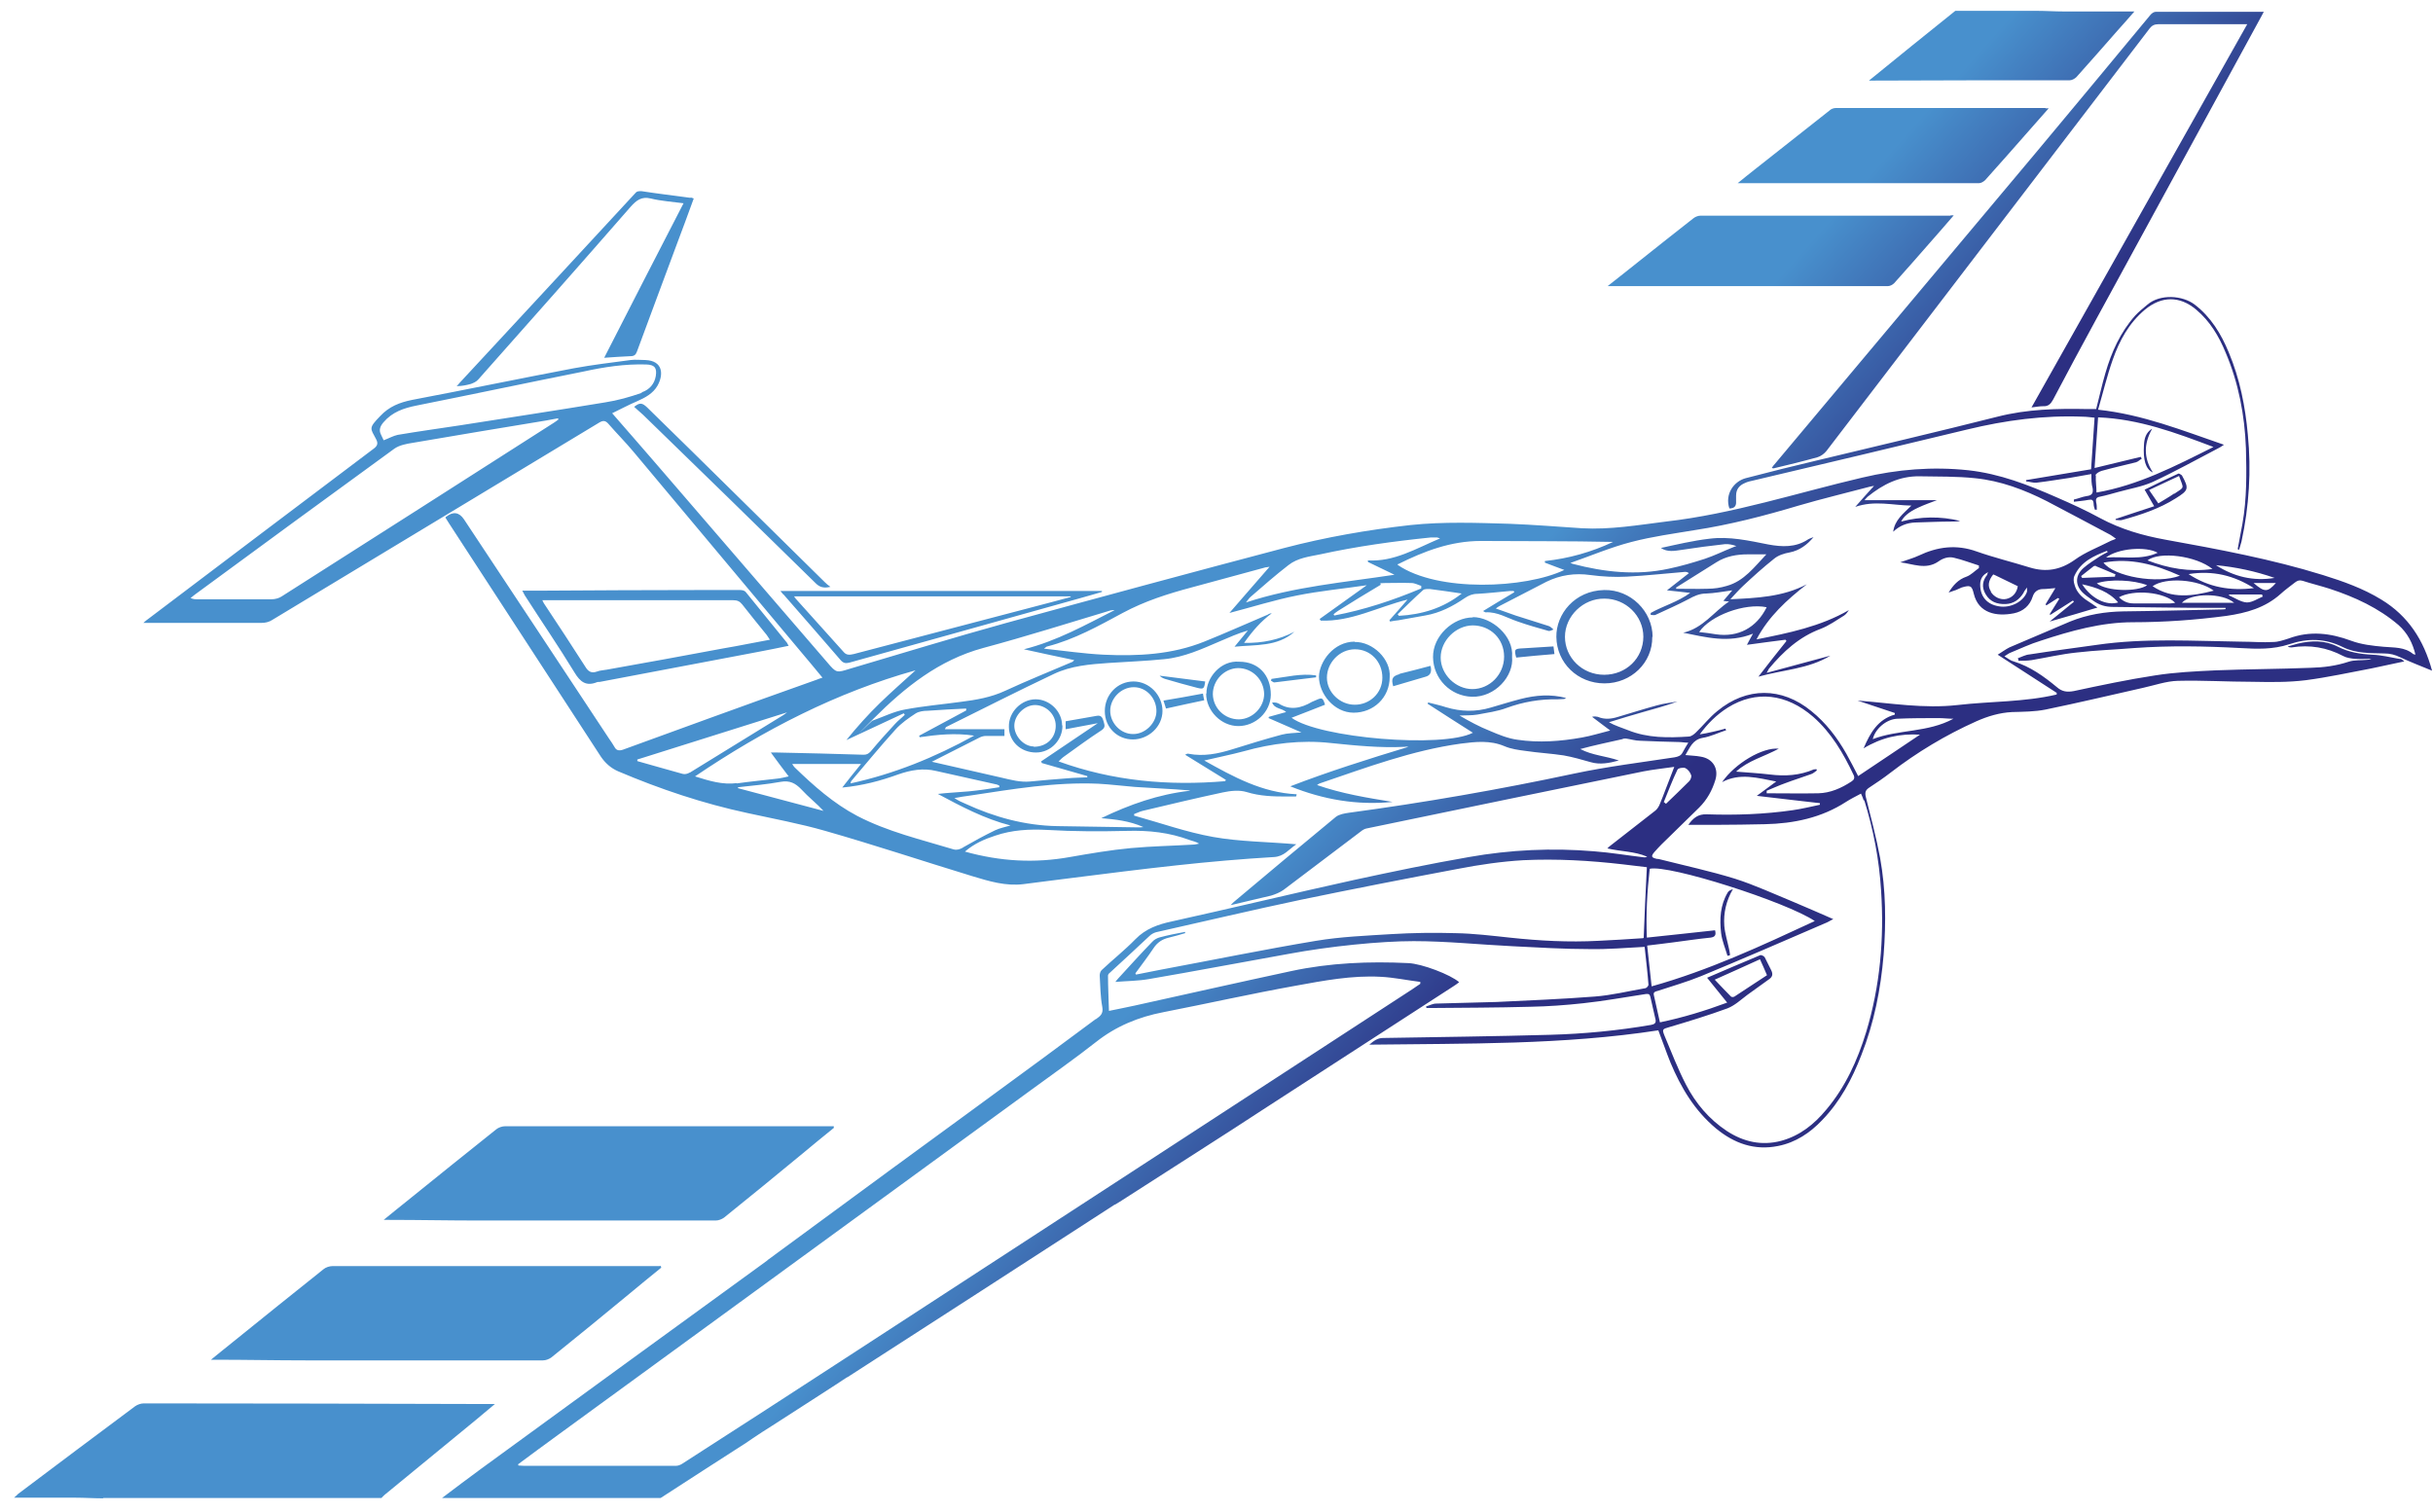 <?xml version="1.0" encoding="UTF-8"?>
<svg xmlns="http://www.w3.org/2000/svg" version="1.1" xmlns:xlink="http://www.w3.org/1999/xlink" viewBox="0 0 763.5 474.7">
  <defs>
    <style>
      .cls-1 {
        fill: url(#linear-gradient);
      }
    </style>
    <linearGradient id="linear-gradient" x1="761" y1="707.6" x2="152" y2="168.3" gradientTransform="translate(0 -113.3)" gradientUnits="userSpaceOnUse">
      <stop offset=".2" stop-color="#2c2f82"/>
      <stop offset=".3" stop-color="#2c2f82"/>
      <stop offset=".5" stop-color="#2c2f82"/>
      <stop offset=".6" stop-color="#4890cd"/>
    </linearGradient>
  </defs>
  <!-- Generator: Adobe Illustrator 28.7.5, SVG Export Plug-In . SVG Version: 1.2.0 Build 176)  -->
  <g>
    <g id="Layer_1">
      <g id="Layer_1-2" data-name="Layer_1">
        <g id="Layer_1-2">
          <path class="cls-1" d="M639.1,3.4c2.8,0,5.7.2,8.5.2h22.2c-1.9,2.2-3.6,4.1-5.3,6-4.3,4.9-8.6,9.8-12.9,14.6-.5.5-1.4,1-2.1,1-20.5,0-41.1,0-61.6.1h-1.4c9.2-7.5,18.1-14.7,27.1-21.9h25.6,0ZM612.1,67.7h-78.5c-.8,0-1.7.4-2.3.9-5.8,4.5-11.5,9.1-17.2,13.6-3.1,2.5-6.2,4.9-9.6,7.6h88c.6,0,1.4-.4,1.9-.9,3.8-4.2,7.5-8.5,11.3-12.8,2.4-2.7,4.8-5.5,7.4-8.5h-1ZM641.9,33.9h-65.8c-.7,0-1.5.3-2,.8-7.9,6.2-15.8,12.5-23.7,18.7-1.6,1.3-3.2,2.5-5.1,4.1h75.7c.7,0,1.5-.5,2-1,4.7-5.2,9.3-10.5,13.9-15.7,1.9-2.2,3.9-4.4,6-6.8h-1ZM32.4,470.3c-2.9,0-5.8-.2-8.7-.2H4.4c.7-.6,1-.9,1.3-1.2,12.2-9.2,24.5-18.4,36.7-27.5.7-.5,1.8-.9,2.7-.9,36.1,0,72.2.1,108.4.2h1.8c-2.2,1.8-4.2,3.5-6.1,5.1-9.5,7.8-19,15.6-28.5,23.4-.4.3-.7.7-1,1H32.4ZM207.2,397.4h-102.8c-1,0-2.2.4-2.9,1-9.5,7.6-19,15.2-28.5,22.9-2.2,1.8-4.4,3.5-6.8,5.5h1.8c9.3,0,18.6.2,27.9.2h74.5c.9,0,1.9-.4,2.6-.9,8.2-6.6,16.4-13.3,24.5-20,3.3-2.7,6.6-5.5,10-8.2,0-.2-.1-.4-.2-.6h-.1ZM261.4,353.5h-102.8c-1,0-2.2.4-2.9,1-9.5,7.6-19,15.2-28.5,22.9-2.2,1.8-4.4,3.5-6.8,5.5h1.8c9.3,0,18.6.2,27.9.2h74.5c.9,0,1.9-.4,2.6-.9,8.2-6.6,16.4-13.3,24.5-20,3.3-2.7,6.6-5.5,10-8.2,0-.2-.1-.4-.2-.6h-.1ZM637.5,127.9c22.7-40.3,45.1-80.1,67.7-120.3h-27.9c-1.2,0-2,.4-2.7,1.3-33.8,44.2-67.6,88.4-101.4,132.6-.7.9-1.8,1.7-2.8,2-4.6,1.3-9.2,2.4-13.8,3.5,0,0-.3,0-.6-.1.3-.5.6-.9.9-1.2,27.5-32.8,55-65.6,82.5-98.4,11.9-14.2,23.6-28.4,35.4-42.6.4-.5,1.1-1,1.7-1h33.9c-.3.6-.6,1.1-.8,1.5-17.3,31.7-34.6,63.5-51.9,95.2-4.5,8.3-9,16.6-13.4,25-.7,1.3-1.5,2.2-3.1,2.1-1.1,0-2.2.2-3.8.4h0ZM164.7,186.9c5.2,8.1,10.6,16,15.6,24.2,1.8,3,3.7,4.4,7.1,3,.3-.1.6,0,1-.1,16.5-3.1,33.1-6.3,49.6-9.4,3.1-.6,6.2-1.2,9.5-1.9-.3-.4-.4-.7-.5-.9-4.3-5.3-8.7-10.7-13-16-.3-.4-1.1-.6-1.7-.6h-12.6c-16.7,0-33.4.1-50.2.2h-5.6c.4.7.6,1.1.8,1.5h0ZM172.2,188.4h57.9c1.2,0,2,.3,2.8,1.3,2.5,3.2,5.1,6.4,7.7,9.6.3.4.6.9,1,1.5-5,.9-9.7,1.9-14.5,2.7-12.2,2.3-24.4,4.5-36.7,6.7-1,.2-2.1.2-3.1.6-1.7.6-2.7,0-3.6-1.5-4.3-6.7-8.6-13.3-13-19.9-.1-.2-.3-.5-.5-1h2ZM216.7,62.1c-5.1-.7-10.3-1.3-15.4-2.1-1,0-1.5,0-2.1.8-18.3,19.8-36.6,39.6-54.9,59.3-.3.4-.7.8-1,1.1,1.6,0,3.1-.3,4.5-.7.8-.3,1.7-.7,2.3-1.4,16-18,32-36.1,47.8-54.2,1.8-2,3.4-3.3,6.3-2.6,3.2.8,6.6,1,10.3,1.5-8.4,16.3-16.6,32.2-24.9,48.5,3-.2,5.6-.4,8.2-.5,1.2,0,1.7-.4,2.1-1.5,4.1-11.2,8.3-22.3,12.4-33.4,1.8-4.8,3.6-9.6,5.4-14.6-.5-.2-.8-.3-1-.3h0ZM702.7,172.4c.2-.8.5-1.6.7-2.4,2.4-11.1,3.1-22.3,2-33.5-.8-8.9-2.5-17.6-6-25.9-2.4-5.8-5.6-11.1-10.7-15-3.8-2.9-10.8-3.4-14.8,0-1.3,1.1-2.7,2.2-3.9,3.5-4.6,5.2-7.4,11.4-9.3,18-1.1,3.7-1.9,7.5-2.9,11.3h-2.7c-9.5-.2-18.9,0-28.3,2.4-18.6,4.7-37.4,9.1-56.1,13.6-7.6,1.8-15.3,3.7-22.9,5.7-3.7,1-6.6,5-5.1,9.5,1.5,0,2.2-.7,2.1-2.2v-1.8c0-2.1,1.1-3.3,2.8-4,.8-.4,1.8-.6,2.7-.8,22.4-5.3,44.8-10.6,67.1-16,12-2.9,24-4.5,36.3-4,1.2,0,2.3.2,3.6.3-.4,5.5-.7,10.7-1.1,16.2-6.8,1.1-13.6,2.3-20.4,3.4v.4c1.1.1,2.2.5,3.3.4,3.5-.4,6.9-1,10.4-1.5,2.2-.4,4.4-.8,6.8-1.2,0,1.7,0,3.1.4,4.5.2,1.5-.2,2.2-1.8,2.4-1.4.2-2.7.8-4.1,1.1,0,.2,0,.4,0,.7,1.5-.2,3.1-.3,4.6-.6,1.1-.2,1.5,0,1.6,1.2,0,.6.2,1.3.4,1.9h.6c0-.8,0-1.6-.2-2.3-.2-1,0-1.6,1.2-1.8,2-.4,3.9-1,5.8-1.5,3.6-1,7.3-1.6,10.7-3.1,7.1-3.3,13.9-7.1,20.8-10.7.4-.2.9-.5,1.6-1-13.1-4.5-25.5-9.5-39.5-11,1.6-5.5,2.8-10.6,4.6-15.7,2.1-6,5.1-11.5,10.1-15.7,5.2-4.3,10.9-4.4,16.1,0,4.3,3.6,7.1,8.3,9.2,13.4,4.1,9.6,6,19.7,6.4,30.1.2,7.9.3,15.8-1.1,23.7-.5,2.7-1,5.3-1.5,8,.2,0,.3.1.5.2h0v-.2ZM657.6,149.2c0-.5,1.2-1.2,1.9-1.4,3.6-1,7.2-1.8,10.8-2.7.7-.2,1.2-.8,1.8-1.1l-.3-.6c-4.7,1.1-9.4,2.3-14.5,3.5.4-5.4.7-10.6,1.1-15.9,12.8.5,24.3,4.8,36.2,9.3-12,6-23.5,12-36.7,14.3,0-1.8-.3-3.5-.2-5.3h0ZM245.8,186.5c6,6.9,12,13.7,18,20.7.8.9,1.5,1.1,2.7.8,23.9-6.7,47.8-13.3,71.6-20,2.6-.7,5.2-1.5,7.7-2.2v-.3h-100.9c.4.5.7.8.9,1.1h0ZM336,187.2v.2c-2,.5-4,1.1-6,1.6-20.7,5.4-41.4,10.9-62.1,16.3-1.3.3-2.3.4-3.2-.7-5-5.6-10.1-11.2-15.1-16.8-.1-.1-.2-.3-.4-.6h86.8ZM259.2,183.1c-9.3-9.2-18.7-18.4-28-27.6s-18.7-18.4-28.1-27.6c-1.6-1.5-2.3-1.6-4.1-.2,1,.9,1.9,1.7,2.8,2.5,18.1,17.6,36.2,35.2,54.2,52.9,1.2,1.2,2.5,1.6,4.6,1.1-.7-.5-1.1-.8-1.5-1.2h.1ZM663.9,162.7v.5c.7,0,1.5.2,2.1,0,5.8-1.6,11.6-3.5,16.8-6.8,4-2.5,4.2-3,1.9-7.2h0c-.4-.3-.9-.7-1.2-.5-3.5,1.6-6.9,3.2-10.5,5,1,1.8,2,3.4,3,5.2-4.1,1.3-8.1,2.7-12.1,4h0v-.2ZM682.3,154.9c-1.6,1.1-3.2,2-5,3.1-1-1.4-1.9-2.7-2.9-4.2,3.2-1.5,6.2-2.9,9.4-4.4,1.5,4.2,1.9,3.3-1.5,5.6h0ZM518.6,199.9c0-8-6.9-14.9-15.2-14.7-9.3.2-15.1,7.6-15,14.7.1,8.2,6.7,14.6,15.1,14.6s15.1-6.5,15-14.6h0ZM515.7,199.8c0,6.8-5.4,12-12.3,12s-12.3-5.4-12.3-11.9,5.7-12.1,12.4-12c6.7,0,12.2,5.4,12.2,12h0ZM462.2,193.8c-6.2,0-12.6,5.8-12.5,12.5.1,6.8,5.5,12.2,12.2,12.4,7.3.2,13.2-6.5,12.6-12.5.6-6.6-6.4-12.5-12.3-12.5h0ZM462.1,216.3c-5.3,0-10-4.6-10-9.9s4.7-10,10-10.1c5.6,0,9.9,4.2,9.9,9.8s-4.5,10.2-10,10.2h.1ZM425.1,201.4c-6.6,0-11.1,6.3-11.2,11,0,5.3,4.7,11.3,10.9,11.3s11.3-4.7,11.3-11.2c.4-5.6-5.3-11.1-11-11h0ZM425.1,221.2c-4.6,0-8.7-3.9-8.7-8.5s3.9-8.9,8.8-8.9,8.6,3.9,8.6,8.9-4.1,8.5-8.6,8.5h0ZM378.5,217.7c0,5.4,4.7,10.2,10.1,10.2s10.1-4.4,10.2-9.8c0-6.2-3.9-10.4-9.9-10.4-5.9-.5-10.4,5.1-10.3,10h-.1ZM388.8,225.8c-4.5,0-8.1-3.5-8.2-7.9,0-4.4,3.6-8.1,7.9-8.2,4.5,0,8.1,3.6,8.2,8.1,0,4.2-3.6,7.9-7.9,8h0ZM364.8,223.2c0-5-4.1-9.3-9.1-9.3s-9,4.1-9,9.3,4,8.9,8.8,8.9,9.3-3.9,9.3-9h0ZM362.9,223.2c0,3.8-3.6,7.3-7.4,7.2-3.8,0-7.1-3.4-7.1-7.3s3.4-7.4,7.4-7.4,7.1,3.5,7.1,7.5h0ZM333.3,227.7c0-4.4-3.9-8.2-8.3-8.2s-8.5,3.9-8.4,8.6c0,4.6,3.7,8.1,8.5,8.1s8.4-4.1,8.3-8.5h-.1ZM324.4,234.3c-3.1,0-6.1-3.2-6.1-6.5s3.2-6.5,6.5-6.5,6.5,2.8,6.5,6.5-2.7,6.6-6.9,6.6h0ZM439.2,211.6c-2.2.6-2.7,1.4-2,3.8,3.4-1,6.8-2,10.2-3,1.5-.4,2-1.6,1.5-3.4-3.3.9-6.5,1.7-9.7,2.5h0ZM477.9,203.5c-2.6.1-2.8.3-2.1,2.9,4-.4,8-.8,12-1.1-.1-.9-.2-1.6-.3-2.4-3.3.2-6.4.4-9.6.6h0ZM377.9,219.8c-.2-.8-.3-1.4-.4-2.1-4.2.8-8.2,1.5-12.4,2.2.3.8.5,1.6.8,2.5,4.1-.9,8.1-1.8,12-2.6h0ZM363.9,212.1c.5.5,1.1.8,1.7,1,3.3,1,6.7,1.9,10.1,2.8,2,.5,2.2.3,2.5-2-4.7-.6-9.5-1.2-14.2-1.8h-.1ZM398.8,213.6c.4.2.7.6,1.1.6,4.4-.5,8.7-1.1,13.1-1.6v-.6c-4.7-.7-9.3.5-14,1.1,0,.2-.1.3-.2.5h0ZM542.9,299.9c0-.7-.2-1.3-.3-2-.5-2.4-1.3-4.9-1.5-7.3-.3-4,.6-7.9,2.7-11.5-.7.2-1.3.5-1.6,1-2.4,4-2.6,8.4-2.1,12.8.3,2.4,1.3,4.7,2,7.1.3,0,.5-.1.8-.2h0ZM675.3,134.6c-1.9,1.2-2.4,3-2.5,5.1-.3,4.6.5,7.6,2.8,8.6-3-4.6-2.8-9.1-.3-13.6h0ZM753.3,206.8c.3,0,.6.4,1.2.8-3.7.8-7,1.5-10.3,2.2-6.9,1.3-13.7,2.8-20.6,3.7-5.6.7-11.2.6-16.8.5-7.8,0-15.6-.5-23.4-.3-3.6.1-7.3,1.4-10.9,2.2-10.2,2.3-20.3,4.7-30.5,6.8-3.4.7-7.1.7-10.6.8-3.9.2-7.6,1.3-11.2,2.9-9.6,4.3-18.6,9.7-26.9,16.1-2.2,1.7-4.4,3.2-6.7,4.7-1.2.8-1.4,1.5-1.1,2.9,1.6,6.4,3.3,12.8,4.5,19.2,1.8,10,1.9,20.2,1.1,30.4-.9,10.8-3,21.4-7,31.5-2.9,7.5-6.6,14.5-12.3,20.4-3.8,4-8.3,7-13.8,8.1-7.4,1.5-13.8-.8-19.5-5.5-6.7-5.6-11-12.8-14.3-20.7-1.3-3.2-2.4-6.5-3.8-10.1-29.9,4.6-60.1,4.1-90.7,4.5,1.4-1.2,2.6-2.1,4.3-2.1,17.5-.3,35-.5,52.5-1,10.6-.3,21.1-1.3,31.6-3.1,1.1-.2,1.7-.6,1.4-1.8-.5-2.3-1.1-4.7-1.6-7-.2-.8-.5-1-1.4-.9-6.6,1-13.1,2.2-19.7,2.9-5.5.6-11,1-16.5,1.1-10.5.3-21.1.3-31.6.4h-1.1c0-.2,0-.4-.1-.5,1.1-.3,2.1-.9,3.2-.9,6.3-.2,12.6-.3,18.9-.5,10.3-.5,20.5-.9,30.8-1.7,5.3-.4,10.6-1.7,15.8-2.6.5,0,1.2-.8,1.1-1.2-.3-4-.8-7.9-1.2-11.8-5.8.3-11.5.8-17.2.7-8.1,0-16.2-.5-24.2-.9-10.4-.5-20.7-1.6-31.1-1.6s-26.3,1.6-39.2,4c-14.6,2.6-29.2,5.4-43.8,7.9-3.4.6-6.8.6-10.6.9.5-.6.8-1,1.1-1.3,3.5-3.8,6.9-7.6,10.5-11.3.6-.7,1.6-1.2,2.4-1.4,2.6-.7,5.3-1.2,7.9-1.7v.4c-1.7.5-3.4,1-5.1,1.4-2.1.5-3.6,1.5-4.8,3.3-1.8,2.7-3.8,5.3-5.7,7.9,0,.1.1.3.2.4,2.7-.5,5.4-1.1,8.1-1.6,16.1-3,32.2-6.3,48.4-9,7.8-1.3,15.7-1.6,23.6-2.1,6.7-.4,13.4-.5,20.2-.3,5.7.1,11.3.8,17,1.4,9.3,1,18.5,1.5,27.8,1,4.5-.2,9.1-.5,13.6-.8.2,0,.4,0,.6-.1.3-7.4.6-14.7,1-22.2-2.5-.3-5-.6-7.5-.9-10.4-1.2-20.8-1.8-31.3-1.3-6.8.4-13.7,1.4-20.4,2.7-16.5,3.1-32.9,6.3-49.3,9.7-15.2,3.2-30.3,6.8-45.5,10.2-.7.2-1.5.6-2.1,1.2-4.1,3.8-8.2,7.7-12.4,11.5-.3.2-.6.6-.6.9,0,3.6.2,7.2.3,11.1,2.9-.6,5.5-1.1,8.2-1.7,16.3-3.6,32.7-7.3,49-10.8,12.1-2.6,24.5-3.1,36.8-2.5,4.2.2,13.2,3.6,15.9,6-.7.5-1.3,1-2,1.4-19.9,12.9-39.7,25.7-59.6,38.6-6.1,4-12.3,8-18.4,11.9l-26.5,17h0c-.5.3-1,.6-1.5.9h-.1c-28,18.1-55.9,36.2-83.9,54.2h-.1c0,.1-23.8,15.4-23.8,15.4h0c-1.9,1.2-3.8,2.4-5.7,3.7l-2.2,1.5h0c-9,5.8-17.9,11.5-26.8,17.3h-68.6c4.1-3.1,8.2-6.2,12.3-9.2,29.9-21.8,59.8-43.6,89.7-65.3.2-.2.4-.4.6-.5l38.5-28.3c15.9-11.6,31.6-23.1,47.4-34.7h0l16.6-12.3h.1c1.4-1,2.4-1.7,2-3.9-.6-3.2-.6-6.5-.8-9.8,0-.6.2-1.3.6-1.7,3.5-3.3,7.3-6.3,10.6-9.7,3.2-3.3,7.2-4.7,11.5-5.6,19-4.2,38-8.8,57.1-13,12-2.6,24-5.1,36.1-7.2,13-2.3,26.1-2.9,39.2-1.8,5.3.4,10.5,1.3,15.7,1.9.3,0,.6,0,1-.2-3.9-1.7-8.2-1.6-12.5-2.6.4-.4.7-.7,1-.9,4.7-3.7,9.4-7.3,14.1-11,.6-.5,1.1-1.3,1.4-2.1,1.3-3.1,2.4-6.3,3.7-9.5.2-.5.4-1.1.8-2.1-3.4.5-6.5.8-9.6,1.4-28.9,5.9-57.9,11.9-86.8,17.9-.7.1-1.4.5-2,1-8.1,6.1-16.1,12.2-24.2,18.3-1.1.8-2.6,1.4-3.9,1.8-4.1,1-8.2,1.9-12.7,3,.6-.6.8-.9,1.1-1.1,10.6-8.9,21.2-17.8,31.9-26.6,1-.8,2.7-1.1,4.1-1.3,23.7-3.2,47.3-7.3,70.7-12.3,10.4-2.2,21-3.5,31.5-5.1,1.1-.2,2-.5,2.5-1.5s1.1-1.9,1.8-3.1c-1.2,0-2.1-.2-3-.2-4-.1-8.1-.2-12.1-.4-1.5,0-3-.5-4.5-.7-.4,0-.8,0-1.1.2-4.4,1-8.8,1.9-13.2,3.1,3.8,2,8.1,2.2,12.1,3.6-3,.8-5.9,1.4-8.9.5-2.8-.8-5.6-1.6-8.4-2.1-3.9-.6-7.9-.8-11.9-1.4-2.3-.3-4.6-.6-6.7-1.5-4.5-1.9-9-1.4-13.7-.8-15.2,2.1-29.6,7.5-44,12.4-.4.1-.7.3-1.1.6,7.7,2.7,15.7,4,23.7,5.3-11.1,1.1-21.7-.7-32.1-4.9,12.2-4.7,24.6-8.6,37.1-12.4-.4,0-.8-.1-1.1,0-7.8.4-15.6-.4-23.4-1.2-9.2-1-18.3.1-27.2,2.6-4.1,1.1-8.2,1.9-12.4,2.9,9.1,5.1,18.2,10.1,29,10.6,0,.2-.1.5-.2.7h-3c-4.2,0-8.3-.1-12.5-1.4-2.3-.7-5-.4-7.4.1-8.4,1.8-16.8,3.8-25.2,5.8-.9.2-1.8.7-2.7,1v.5c8.3,2.3,16.4,5.2,24.8,6.7s17.1,1.5,26.1,2.3c-2.4,1.6-3.8,3.8-7,4-10.2.6-20.4,1.5-30.5,2.6-11.1,1.2-22.1,2.6-33.2,4-5,.6-10,1.3-14.9,1.9-5.6.7-10.8-.9-16.1-2.5-15.4-4.7-30.7-9.8-46.1-14.2-8-2.3-16.2-3.8-24.4-5.6-14-3-27.4-7.5-40.6-13.1-2.3-1-4.1-2.6-5.5-4.7-15.8-24.3-31.6-48.6-47.5-73-.4-.6-.8-1.3-1.2-1.9,0-.2.1-.3.2-.3q3.3-2.6,5.6.8c15.2,22.9,30.3,45.8,45.5,68.8.6.9,1.2,1.7,1.7,2.6.6,1.2,1.5,1.3,2.7.9,9.1-3.3,18.1-6.6,27.2-9.9,11.2-4.1,22.5-8.1,33.7-12.1.5-.2,1-.4,1.7-.6-2.4-2.9-4.7-5.7-7-8.4-17.4-20.8-34.9-41.7-52.3-62.5-2.5-3-5.3-5.8-7.9-8.8-.9-1-1.6-1.1-2.8-.4-18.3,11.1-36.7,22.1-55,33.2-15.9,9.6-31.8,19.2-47.7,28.8-.9.6-2.1.9-3.2.9h-37.2c.7-.6,1.1-1,1.6-1.3,23.5-17.8,47.1-35.6,70.7-53.4,1.2-.9,1.4-1.7.7-3-1.8-3.4-2.4-3.4,1.3-7.2,2.8-3,6.1-4.3,10.1-5.1,16.9-3.2,33.7-6.7,50.6-9.9,5.9-1.1,12-1.8,17.9-2.6,1.5-.2,3.1,0,4.6,0,5.6.2,5.8,4.6,3.8,8.1-1.4,2.4-3.8,3.7-6.3,4.8-2.6,1.1-5.2,2.5-7.9,3.8,4.6,5.3,9,10.3,13.3,15.3,18.1,21,36.1,41.9,54.2,62.9,2.9,3.4,2.9,3.3,7.1,2,16.3-4.8,32.5-9.8,48.8-14.3,29.1-8,58.3-15.9,87.5-23.6,13-3.4,26.2-5.7,39.6-7.2,10.4-1.1,20.8-.7,31.1-.4,7.6.3,15.2.9,22.7,1.4,8.9.5,17.6-1,26.4-2.1,21-2.4,41.1-9,61.6-13.8,11-2.6,22-3.5,33.3-2.3,9.9,1.1,18.8,4.6,27.7,8.5,4.6,2,9.2,4.1,13.6,6.5,6.5,3.5,13.4,5.5,20.6,6.8,16.6,3,33.3,6.1,49.4,11.1,6.4,2,12.6,4.2,18.3,7.7,8.4,5.1,13.3,12.7,15.9,22.3-3.4-1.4-6.8-2.7-10-4.2-1.6-.8-3.2-1.2-5-1.2-4.4-.1-9,0-13-2-5.6-2.8-11.1-2.8-16.8-.9-5.1,1.7-10.2,1.5-15.4,1.2-11.1-.6-22.2-.8-33.3,0-6,.5-12,.7-18,1.4-4.8.5-9.5,1.6-14.2,2.4-1.4.2-2.8.2-4.1.2,0-.3,0-.5-.2-.8,1.2-.4,2.4-1.1,3.7-1.2,7-1.1,14-2,21.1-3,15.1-2.2,30.3-1.2,45.5-1,3.3,0,6.6.3,9.8.1,1.7,0,3.3-.6,4.9-1.1,6.7-2.5,13.1-1.7,19.6.7,3.2,1.2,6.8,1.6,10.2,1.9,3.2.3,6.6,0,9.3,2.3,0,.1.4,0,.7.2-.9-3.7-2.5-6.8-5.3-9.3-6.3-5.4-13.7-8.8-21.6-11.4-2.8-.9-5.7-1.6-8.5-2.5-1-.3-1.6-.1-2.4.5-1.5,1.2-3.1,2.3-4.5,3.6-4.9,4.4-10.8,6-17,6.9-9.8,1.3-19.6,2-29.4,2s-19.5,2.7-28.9,5.8c-3.3,1-6.4,2.5-9.6,3.8-.5.2-1,.6-1.8,1.1,1.2.7,2,1.4,2.9,1.6,5.2,1.6,9.5,4.7,13.6,8.1,1.6,1.4,3.2,1.6,5.3,1.2,8.4-1.8,16.9-3.6,25.4-4.9,6.3-1,12.7-1.3,19.1-1.6,9.9-.4,19.9-.4,29.8-.8,4-.1,8-.6,11.9-1.9,1.8-.6,3.9-.4,5.8-.6.5,0,1-.1,1.4-.3-1.7,0-3.4.1-5,0-1.3-.1-2.8-.3-3.9-.9-5.1-2.7-10.5-3.6-16.2-2.7-.4,0-.8,0-1.2-.3,1.1-.3,2.1-.6,3.2-.9,4.3-1,8.5-1.1,12.6,1,3.3,1.7,7,2.3,10.8,2.5,2.8.1,5.6.8,8.4,1.3h.4ZM175.2,131.6s0-.2-.1-.3c-1.3.2-2.5.5-3.8.7-13.9,2.3-27.9,4.6-41.8,7-1.9.3-4.1.7-5.7,1.8-20.9,15.2-41.8,30.5-62.6,45.8-.5.4-.9.7-1.4,1.1.8.4,1.5.4,2.1.4h23.3c1.1,0,2.3-.3,3.2-.9,28.5-18.1,56.9-36.3,85.4-54.5.5-.3,1-.7,1.4-1h0ZM201.5,123.1c2.3-.8,3.9-2.6,4.3-5.1.4-2.6-.4-3.5-3-3.6-6.7-.2-13.2.8-19.6,2.2-17.5,3.5-35,7.2-52.5,10.7-4,.8-7.6,2-10.4,5.3-1,1.2-1.5,2.4-.7,3.9.3.6.6,1.3.8,1.7,1.6-.6,3-1.4,4.4-1.7,6.5-1.1,13-2,19.6-3,15.2-2.4,30.4-4.7,45.5-7.2,3.9-.6,7.8-1.7,11.5-3h0v-.2ZM343.9,327.1c-6.6,5.2-13.5,10-20.3,15-49.5,36.1-99,72.2-148.5,108.3-4.2,3.1-8.4,6.1-12.5,9.2,0,.1,0,.2.1.4.6,0,1.2.1,1.8.1h47.6c.7,0,1.4-.3,1.9-.6,17.6-11.3,35.2-22.7,52.7-34.1,58.9-38.3,117.7-76.6,176.5-114.9.8-.6,1.7-1.1,2.5-1.7v-.6c-4.1-.5-8.3-1.4-12.4-1.6-9-.5-17.9,1.2-26.7,2.8-13.9,2.5-27.7,5.6-41.5,8.3-7.8,1.5-14.9,4.4-21.2,9.4h0ZM701.1,189.2c-3.8-3.2-13.6-3.1-16.4,0h16.4ZM657.7,177.6c-.2,0-.7,0-.9.3-1.2.9-2.4,1.9-3.7,2.9,0,.2.2.4.3.6,3.4-.1,6.8-.3,10.3-.4,0-.2,0-.5.2-.7-2-.9-4.1-1.7-6.2-2.6h0ZM684.1,180.7c-7.8-3.5-15.5-5.7-24-4.1,3.3,4.4,16.9,6.8,24,4.1ZM653.4,183.4c2.9,4.5,7.6,6.8,11.3,5.7-2.9-3.4-6.8-4.7-11.3-5.7ZM673.8,183.7c-4.2-1.7-11.9-2-15.8-.6,3,2.5,12.6,2.8,15.8.6ZM665,187.5c1.3,1.3,2.8,1.9,4.5,1.9h11.6c.5,0,.9-.1,1.5-.2-3.4-3.4-13.1-4.3-17.7-1.7h.1ZM694.7,185.4c-4.8-3.6-15.1-4.3-19.2-1.4,6.1,4.1,12.6,3.1,19.2,1.4ZM707.3,184.6c-6.3-4-12.9-5.6-20.5-4.4,6.4,4.2,13.1,5.3,20.5,4.4ZM710,187.2c0-.2,0-.4-.2-.6h-10.3c0,.1,0,.2,0,.3,1.9.8,3.7,2.1,5.6,2.2,1.7,0,3.4-1.2,5.1-1.9h0ZM714.2,183h-7c3.5,3,4.4,2.9,7,0ZM695.4,177.4c5.6,3.6,11.7,5.1,18.4,4-6-2.1-12.1-3.4-18.4-4ZM673.9,175.9c6.5,2.5,13.1,3.7,20.4,2.7-5.2-4.2-16.7-5.6-20.4-2.7ZM660.9,175c5.6-.4,11,.9,16.2-1.5-3.7-2.1-12.5-1.4-16.2,1.5ZM438.6,177v.3c12.6,8.7,40.2,7.4,52.3,1.6-2.1-.8-4.1-1.5-6.1-2.3v-.5c7.5-.8,14.6-2.8,21.4-6-13.8-.3-27.7-.2-41.5-.3-9.4,0-17.8,3.2-26,7.3h0ZM448.9,184.9c-.8,0-1.8-.1-2.3.3-2.7,2.4-5.3,5-8,7.6l.4.5c7.2-.4,13.9-2.4,19.7-7-3.4-.5-6.6-1-9.9-1.4h0ZM446,183.9c-1-.3-2-.9-3.1-.9-2.7-.1-5.5,0-8.2,0s-1,.3-1.5.6c-4.5,2.7-9,5.4-13.4,8.2-.5.3-.9.7-1.3,1,0,.1.2.3.2.4,9.5-1.8,18.5-4.8,27.3-8.5v-.8h0ZM392.5,187.3c-.6.5-1,1.2-1.5,1.8,15.2-5,30.9-6.3,46.6-8.7-2.8-1.3-5.5-2.7-8.3-4,0-.2,0-.3-.1-.5,8.3.5,15.1-3.7,22.7-6.9-.7-.2-.8-.3-.9-.3h-2c-11.7,1.2-23.3,2.8-34.7,5.3-3.4.7-7.1,1.1-10,3.4-4,3.1-7.9,6.5-11.8,9.9h0ZM308.5,203.4c-13.9,3.8-24.5,12.3-34.4,22.2s-.2.3-.3.6c3.6-1.3,6.8-2.9,10.2-3.5,5.8-1.1,11.7-1.6,17.5-2.4,4.8-.6,9.5-1.4,14-3.5,6.9-3.2,13.9-6,20.9-9,.2,0,.3-.2.7-.6-5.3-1.1-10.3-2.2-15.8-3.4,10.4-2.6,19.4-7.7,28.5-12.3-.5,0-.9,0-1.3.1-13.3,4-26.6,8.2-40,11.8h0ZM288.5,230.9c4.9-2.6,9.8-5.3,14.7-7.9v-.6c-4.1.2-8.1.4-12.2.7-1.2,0-2.6.2-3.6.8-2.3,1.5-4.6,3.1-6.4,5.1-4.8,5.3-9.3,10.8-13.9,16.2-.1.1-.1.4-.2.7,13.7-3,26.3-8.1,38.8-15-6-.9-11.6-.3-17.1.5,0-.2-.1-.3-.2-.5h.1ZM216.5,242.5c9.8-6,19.6-12.1,29.4-18.1.3-.2.5-.4,1.1-.8-15.9,5-31.4,9.9-47,14.8v.5c4.7,1.3,9.4,2.7,14.2,4,.7.2,1.6,0,2.2-.4h.1ZM231.2,245.9c4.2-.6,8.5-1,12.7-1.5,1.1-.1,2.2-.4,3.6-.7-2-2.6-3.7-4.9-5.6-7.5h1.9c9.1.2,18.1.4,27.2.7,1,0,1.5-.3,2.2-1,2.5-3,5.1-5.9,7.7-8.7.9-1,2-1.8,3-2.8,0-.2-.2-.3-.3-.5-6,2.8-12,5.6-18,8.4,3.3-4.1,6.8-8,10.5-11.6s7.6-7,11.2-10.3c-24.7,6.9-47.5,18.6-69.2,33.3,4.5,1.4,8.6,2.7,13.2,2.1h-.1ZM258.6,254.7c-2.3-2.5-4.9-4.5-7.1-6.9-1.9-2-3.7-2.9-6.5-2.4-4.4.8-8.9,1.2-13.4,1.7v.3c9,2.4,18,4.8,27.1,7.2h-.1ZM302.2,266c3.3-1.9,6.6-3.7,10.1-5.4,1.5-.7,3.2-1,4.8-1.5-8.2-2.1-15.5-6-22.8-9.9,3.3-.4,6.5-.5,9.7-.8s6.4-.8,9.6-1.3v-.5c-.3-.1-.7-.4-1-.4-6.3-1.4-12.5-2.8-18.8-4.2-4.1-1-8-.3-12,1.1-5.5,2-11.2,3.5-17.5,4.1,2-2.6,3.9-4.9,5.9-7.4h-21.6c.3.5.5.8.8,1.1,6,5.8,12.2,11.3,19.6,15.2,9.6,5,20,7.4,30.2,10.5,1.1.3,1.9,0,2.9-.5h0ZM373.4,263.7c-6.4-2.4-12.9-3.1-19.7-2.9-8.4.2-16.7.2-25.1-.3-5.6-.3-11,0-16.3,1.8-3.4,1.1-6.6,2.5-9.5,5,11.1,3.1,21.9,3.7,33,1.7,6.3-1.1,12.7-2.2,19.1-2.8,6.5-.6,13.1-.7,19.6-1.1.6,0,1.2-.2,1.8-.3-1-.6-2-.8-2.9-1.1h0ZM373.3,248.1c-5.8-.5-11.5-.7-17.2-1.1-3.8-.3-7.6-.8-11.4-1-13.6-.6-26.9,1.7-40.2,3.7-1.7.2-3.3.5-5,.8,1.2.8,2.3,1.3,3.5,1.8,9.1,4.2,18.6,6.8,28.7,7,8.5.1,17,.3,25.6.4.4,0,.8,0,1.5-.1-4.5-2-8.9-2.4-13.2-2.8,8.9-4.3,18-7.5,27.8-8.6h0ZM522.2,251.8l.6.5c2.5-2.4,4.9-4.7,7.3-7.1.4-.4.8-1.4.6-1.9-.3-.9-1-1.8-1.8-2.2-.7-.3-2.3,0-2.5.5-1.6,3.3-2.9,6.8-4.3,10.2h.1ZM518.3,309.6c17.9-5,34.4-12.7,51.2-20.5-8.9-6-45.8-17.8-51.8-16.4-.8,7.1-1.2,14.2-.9,21.6,7.3-.8,14.4-1.5,21.4-2.3.4,1.5,0,2.1-1.4,2.3-4,.4-7.9,1-11.8,1.5-2.6.3-5.2.7-8.1,1,.5,4.3.9,8.4,1.4,12.8h0ZM584.9,251.4c-.2-.7-.5-1.4-.9-2.3-1.7.9-3.3,1.7-4.7,2.6-7.7,5-16.4,6.8-25.4,7-5.1.1-10.2.2-15.3.2h-8.8c1.6-2.2,3.1-3.4,5.8-3.3,9,.3,18,0,27-1.3,2.8-.4,5.7-1.1,8.5-1.7v-.5c-6.4-.7-12.8-1.5-19.8-2.3,2.2-1.6,4.1-3,6.1-4.5-5.8-1.1-11.4-2.8-17,.2,4.1-5.9,12.7-11,17.8-10.5-4.6,2.5-9.6,3.7-13.4,7.2,3.7.3,7.2.5,10.6.9,4.8.6,9.4.3,13.8-1.6.2,0,.5,0,.8-.1,0,.1,0,.3.2.4-.6.4-1.2,1-1.9,1.2-2.7,1-5.4,1.8-8,2.8-2,.7-3.9,1.6-5.9,2.4,0,.2,0,.5,0,.8,5.4,0,10.8.1,16.2,0,3.8-.1,7.2-1.6,10.4-3.7.8-.5,1.1-1.1.7-2-3.2-6.8-7-13.3-12.7-18.3-8.4-7.3-18-8.4-26.8-2.9-3.5,2.2-6.4,5.1-8.8,8.4,1.4-.2,2.8-.5,4.1-.8s2.6-.6,4-1c0,.2,0,.3.2.5-2.5.8-4.9,2-7.4,2.4-3.2.6-4,3.1-5.4,5.4,1.8.2,3.3.2,4.8.5,3.8.6,5.7,3.7,4.6,7.3-1,3.3-2.6,6.2-5.1,8.7-3.1,3.1-6.3,6.1-9.4,9.2-1.6,1.5-3.1,3-4.6,4.7-1.2,1.4-1,1.8.8,2.2.3,0,.5,0,.8.1,7.9,2,15.8,3.7,23.6,6.1,6.3,2,12.3,4.8,18.4,7.3,4.1,1.7,8.1,3.5,12.5,5.4-.9.4-1.4.8-1.9,1-13.2,5.7-26.3,11.4-39.6,16.9-4.4,1.8-9,3.1-13.5,4.6-.7.2-1.6.3-1.3,1.4.6,2.8,1.2,5.5,1.9,8.5,7.2-1.5,14.1-3.6,21.1-6.2-2.2-2.7-4.1-5.1-6.3-7.8,5.8-2.5,11.2-4.8,16.7-7.1.3-.1,1.2.3,1.4.7.7,1.3,1.3,2.7,2,4,.6,1.2.5,2.1-.7,2.9-2.3,1.6-4.5,3.3-6.8,4.9-2,1.5-3.9,3.3-6.2,4.2-6,2.2-12.2,4.1-18.3,5.9-2,.6-2.3.6-1.5,2.6,2.2,5.2,4.2,10.5,6.8,15.5,3,5.8,7.2,10.8,12.8,14.5,5.2,3.4,10.9,4.7,17,3.1,5.9-1.6,10.4-5.2,14.2-9.8,6-7.1,9.8-15.5,12.5-24.3,4.4-14.5,5.7-29.4,4.7-44.5-.6-9.7-2.4-19.1-5.3-28.4h0l-.2.3ZM543.2,312.8c.2.2.8.2,1.1,0,3.4-2.2,6.7-4.4,10.2-6.7-.7-1.7-1.4-3.2-2.2-5-4.8,2.2-9.3,4.2-14.2,6.4,1.9,2,3.5,3.7,5.1,5.3h0ZM645.3,217.4c-6-3.9-12.1-7.8-18.4-11.9,1.3-.8,2.5-1.7,3.7-2.3,6.3-2.7,12.6-5.4,19-8.1,5.4-2.2,11-3.1,16.8-3.2,10.1-.1,20.1-.4,30.2-.6.6,0,1.2,0,1.8-.1v-.4h-4.1c-10.4,0-20.8-.2-31.2-.3-2.4,0-4.4-.6-6.3-2-.9-.7-1.9-1.3-2.8-2.1-2.8-2.4-3-5.6-.2-8.1,1.6-1.4,3.4-2.5,5.2-3.7.8-.5,1.6-.9,2.4-1.3l-.2-.4c-4.2,1.6-8.2,3.4-10.2,7.8-.4.8-.3,1.9,0,2.8.6,2.3,2.2,3.9,4.1,5.1,1,.6,1.9,1.3,3.1,2.1-5,1.5-9.7,2.9-15,4.4,2.8-2.3,5.2-4.2,7.6-6.2,0-.1-.2-.3-.3-.4l-7.1,4.5s0-.1-.2-.2c1-1.6,2-3.2,3-4.8,0-.1-.2-.2-.4-.3-1.2.8-2.4,1.5-3.6,2.3,0,0-.2-.2-.3-.3,1-1.6,2-3.3,3.1-5.1-1.5.1-2.7.3-4,.3s-2.6.7-3.1,2.3c-.9,2.9-3,4.7-5.9,5.3-5.5,1.1-11.1,0-12.6-6.1-.6-2.6-1.1-2.8-3.8-2-.6.2-1.2.6-1.8.8-.8.3-1.6.5-2.3.8,1.4-2.3,3-4.1,5.6-5,1.4-.5,2.6-1.8,3.9-2.7,0-.3,0-.6,0-.8-2.6-.8-5.1-1.8-7.7-2.4-1.8-.5-3.6.1-5.1,1.2-3.9,2.6-7.8.7-11.9.2,2.2-.8,4.1-1.3,5.8-2.1,5.9-2.8,11.8-3.6,18.2-1.3,5.4,1.9,11.1,3.3,16.6,5,5.2,1.6,9.7.8,14.2-2.4,3.3-2.4,7.3-3.9,11-5.8.5-.3,1.1-.4,1.9-.8-.7-.5-1.2-.9-1.7-1.2-6.6-3.5-13.3-7.1-20-10.6-7.1-3.6-14.5-6.4-22.5-7.2-5.7-.6-11.6-.5-17.4-.6-6.3-.1-11.5,2.5-16.3,6.4-.4.4-.8.8-1,1.1h22.7c-1.8.7-3.9,1.4-6,2.4-2.8,1.3-4.5,2.8-5.2,4.3,6.1-1.6,12.3-1.7,18.5-.2-.8.2-1.7.2-2.5.2-3.9,0-7.8.2-11.6.3-2.6.1-4.9,1-6.9,2.9.5-3.7,3.1-5.6,5.7-8.2-5.9-.1-11.5-1.7-17.6.4,2.1-2.4,3.8-4.3,5.9-6.6-.7.1-.9.2-1.1.2-7.5,2-15.1,3.8-22.6,6-10.7,3.2-21.5,6-32.6,7.7-6.6,1.1-13.3,2-19.8,3.7-6.6,1.7-12.9,4.4-19.2,6.6.1,0,.4.2.8.3,9.9,2.6,20,3.7,30.1,1.5,3.8-.8,7.6-1.9,11.3-3.1,3-1,5.8-2.4,8.8-3.6.4-.2.8-.3,1.1-.4-1.2-.4-2.4-.7-3.6-.6-4.5.5-9.1,1.1-13.6,1.8-2.2.3-4.4.8-6.5-.6,5-1.1,10.1-2.3,15.2-2.9,6.3-.8,12.4.6,18.5,1.8,4.3.8,8.6,1,12.5-1.6.5-.3,1.2-.5,1.7-.7-2,2.4-4.4,4.2-7.5,4.8-1.7.3-3.6.9-4.9,2-3.4,2.7-6.6,5.6-9.7,8.5-1.4,1.3-2.6,2.7-4,4.2,8.2-.4,16.4-.7,24-4.7-6.3,4.9-12,10.1-15.8,17.3,10-2,20-4,29-9.2-.4.6-.9,1.3-1.5,1.7-2.4,1.5-4.8,3.2-7.4,4.2-6.7,2.5-11.7,7.1-16.2,12.5-.2.3-.3.6-.7,1.3,6.9-1.9,13.5-3.6,20-5.4-6.9,4.2-14.9,4.4-22.6,6.6,3-3.9,5.9-7.6,8.8-11.2,0-.1-.2-.2-.3-.4-3.9.5-7.8,1-12.1,1.6.7-1.3,1.1-2.1,1.9-3.5-7.7,3.1-14.8,1.1-21.9-.3,6.2-1.4,9.6-6.6,14.4-9.8-.5,0-1.1-.1-1.8-.2,1-1.1,1.8-2.2,2.8-3.3-2.9.4-5.6.9-8.2,1-2.1,0-3.8.8-5.6,1.8-3.4,1.8-6.9,3.3-10.3,4.9-.4.2-1,0-1.5,0v-.6c3.9-2.2,8.4-3.4,12.4-6.3-2.8-.3-5.1-.6-7.3-.8,2.3-1.8,4.6-3.6,6.9-5.4-.6-.4-.9-.4-1.2-.4-6.1.5-12.2,1.2-18.3,1.5-3.8.2-7.7,0-11.4-.5-4.9-.7-9.5,0-13.8,2.1-4.9,2.5-9.8,5.1-14.7,7.6-.4.2-.8.5-1.2.8,2.2.8,4.2,1.5,6.2,2.2,3.5,1.1,7,2.2,10.4,3.3.6.2,1,.7,1.5,1.1-.6.2-1.2.6-1.7.4-3.2-.9-6.4-1.8-9.5-2.9-3.3-1.1-6.4-3.1-10.1-2.9-.2,0-.4-.2-.8-.4,3.4-2.1,6.6-4,9.8-5.9,0-.1-.2-.3-.2-.4h-1.1c-3.4.3-6.8.7-10.3.9-1.5,0-2.7.5-3.9,1.3-3.8,2.6-7.8,4.7-12.5,5.5-2.8.5-5.6,1-8.4,1.5-.9.1-1.7.2-2.6.4,0-.1-.1-.3-.2-.4,1.9-2.1,3.7-4.2,5.7-6.5-9.3,2.3-17.7,7-27.3,6.6,0-.2-.2-.3-.3-.5,4.8-3.4,9.6-6.9,14.8-10.6-7.5,1.1-14.8,1.8-21.8,3.2-7.1,1.4-14,3.6-21.3,5.5,4.2-4.9,8.3-9.5,12.6-14.5-.7.1-1,.2-1.3.2-7.7,2.1-15.5,4.2-23.2,6.3-7.5,2-14.7,4.3-21.6,8-7.6,4.1-15.1,8.3-23.6,10.5-.3,0-.5.3-1.1.7,6.5.7,12.6,1.6,18.7,1.9,10.7.5,21.4,0,31.6-4.1,6.5-2.6,12.9-5.5,19.3-8.2.4-.1.7-.3,1-.5.3-.1.6-.2.9-.2-3.4,2.5-6.1,5.6-8.7,9.3,5.9.1,11-1,15.8-3.5-5.4,4.8-12.2,4-18.8,4.7,1.5-1.8,2.9-3.5,4.2-5.1-3.1.9-6,2.2-8.8,3.4-5.6,2.4-11.2,5-17.4,5.6-5.8.6-11.7.8-17.5,1.2-5.9.4-11.8.9-17.1,3.4-11.4,5.4-22.6,11.1-33.9,16.7-.1,0-.1.2-.4.7h18.7v2.1h-5.8c-.7,0-1.4.2-2,.5-4.5,2.3-9,4.6-13.6,6.9-.5.3-1,.5-1.4.7,7.3,1.7,14.6,3.3,21.9,5,3,.7,5.9,1.5,9,1.2,3.9-.4,7.8-.7,11.7-1,2.1-.2,4.1-.2,6.2-.3v-.4c-4.8-1.4-9.5-2.7-14.3-4.1,0-.2-.1-.3-.2-.5,5.9-4,11.7-7.9,17.8-12-3.4.6-6.7,1.3-10.1,1.9v-2.5c3.3-.6,6.5-1.1,9.7-1.7,1.5-.3,1.9.6,2.2,1.7.3,1.1.7,1.9-.6,2.8-4,2.6-7.8,5.4-11.7,8.2-.6.4-1.2,1-1.8,1.6,17.1,6.2,34.5,7.7,52.3,6.2,0-.1.1-.3.2-.4-4.3-2.6-8.5-5.3-12.8-7.9.5-.3.8-.4,1.1-.3,4.7.9,9.2,0,13.7-1.4,5.1-1.6,10.3-3.2,15.5-4.6,1.9-.5,4-.5,6.2-.7-3.6-1.6-6.9-3-10.3-4.5,0-.1,0-.3.1-.4,1.8-.5,3.5-1,5.4-1.5-1.4-1.3-3.6-.9-4.4-3h.7c.4,0,.9.1,1.3.3,3.6,2.3,7.1,1.5,10.5-.5.4-.2.9-.4,1.4-.6,1.8-.8,2-.7,2.7,1.5-3.5,1.4-6.9,2.7-10.5,4.1,8.7,6.4,47.5,9.6,56.9,4.7-4.8-3-9.5-6.1-14.2-9.1,0-.1.1-.3.2-.4,1.9.5,3.8.9,5.6,1.5,4.7,1.4,9.3,1.5,14,.1,3.1-.9,6.3-1.9,9.4-2.7,4.7-1.2,9.4-1.6,14.3-.3-.3.1-.5.2-.6.3-.7,0-1.4.1-2.1.1-5.5-.1-10.8.8-16,2.7-2.9,1.1-6.1,1.5-9.2,2.1-1.8.3-3.7.2-5.6.3,3.1,1.8,6.2,3.5,9.5,4.8,2.8,1.2,5.7,2.4,8.7,2.8,6.7,1,13.5.5,20.2-.7,2.9-.5,5.7-1.4,8.9-2.2-2.1-1.6-3.9-2.9-5.7-4.3.7-.2,1.3-.1,1.8,0,2.1.9,4.2.7,6.4,0,4.1-1.2,8.1-2.5,12.2-3.6,2.1-.6,4.2-.8,6.4-1.2-3.6,1.3-7.2,2.3-10.8,3.3-3.6,1-7.1,2.1-10.7,3.2,1.9,1.1,4,1.7,6,2.5,6.2,2.5,12.6,2.4,19,2,.8,0,1.7-.7,2.3-1.3,2.3-2.2,4.2-4.7,6.7-6.7,9.2-7.6,20.2-7.6,29.5,0,4.6,3.7,8.1,8.3,11,13.4,1.3,2.3,2.5,4.7,3.7,7,6.5-4.3,12.8-8.6,19.4-13-6.3-.4-12.1.9-17.7,4.3,2.1-4.9,4.5-9.1,9.8-10.6,0-.2,0-.3,0-.5-3.9-1.3-7.8-2.6-11.7-3.9,10.5.8,20.8,2.6,31.4,1.4,10.4-1.2,20.9-.9,31.1-3.3,0-.3,0-.5,0-.8h0v.2ZM608.5,225.4c-4.4,0-8.8,0-13.2.2-3.5.2-6.9,3.3-7.6,6.4,8.1-3.1,17.2-2,25.3-6.4-1.7,0-3.1-.2-4.5-.2h0ZM526,184.4v.4c3.3,0,6.5.1,9.8,0,2.1,0,4.1-.3,6.1-.9,5.4-1.5,8.6-5.9,12.4-9.9h-5.8c-3.5,0-6.9.6-9.9,2.5-4.2,2.6-8.4,5.3-12.6,7.9h0ZM533.3,198.4c1.8.2,3.5.4,5.2.7,6.9,1,12.7-2,15.9-8.5-6.9-1.4-17.7,2.6-21.2,7.8h0ZM623.6,180.3c0-.2.2-.4.3-.7-1.7.8-2.5,2.1-2.5,3.9,0,3.7,2.1,6.2,5.8,6.8,3.7.7,7.9-1.5,8.9-4.6v-1.3c-.6.8-.9,1.2-1.1,1.7-1.3,2.1-3.1,3.4-5.6,3.5-2.7.1-4.9-.7-6.3-3.1-1.3-2.2-1-4.3.6-6.2h-.1ZM624.7,185.7c1,1.7,3.1,2.7,4.9,2.3,1.9-.4,3.3-1.9,3.6-4-2.3-1.1-4.7-2.3-7-3.4-.2-.1-.5-.2-.7-.3-1.6,2-1.8,3.7-.7,5.4h0Z"/>
        </g>
      </g>
    </g>
  </g>
</svg>